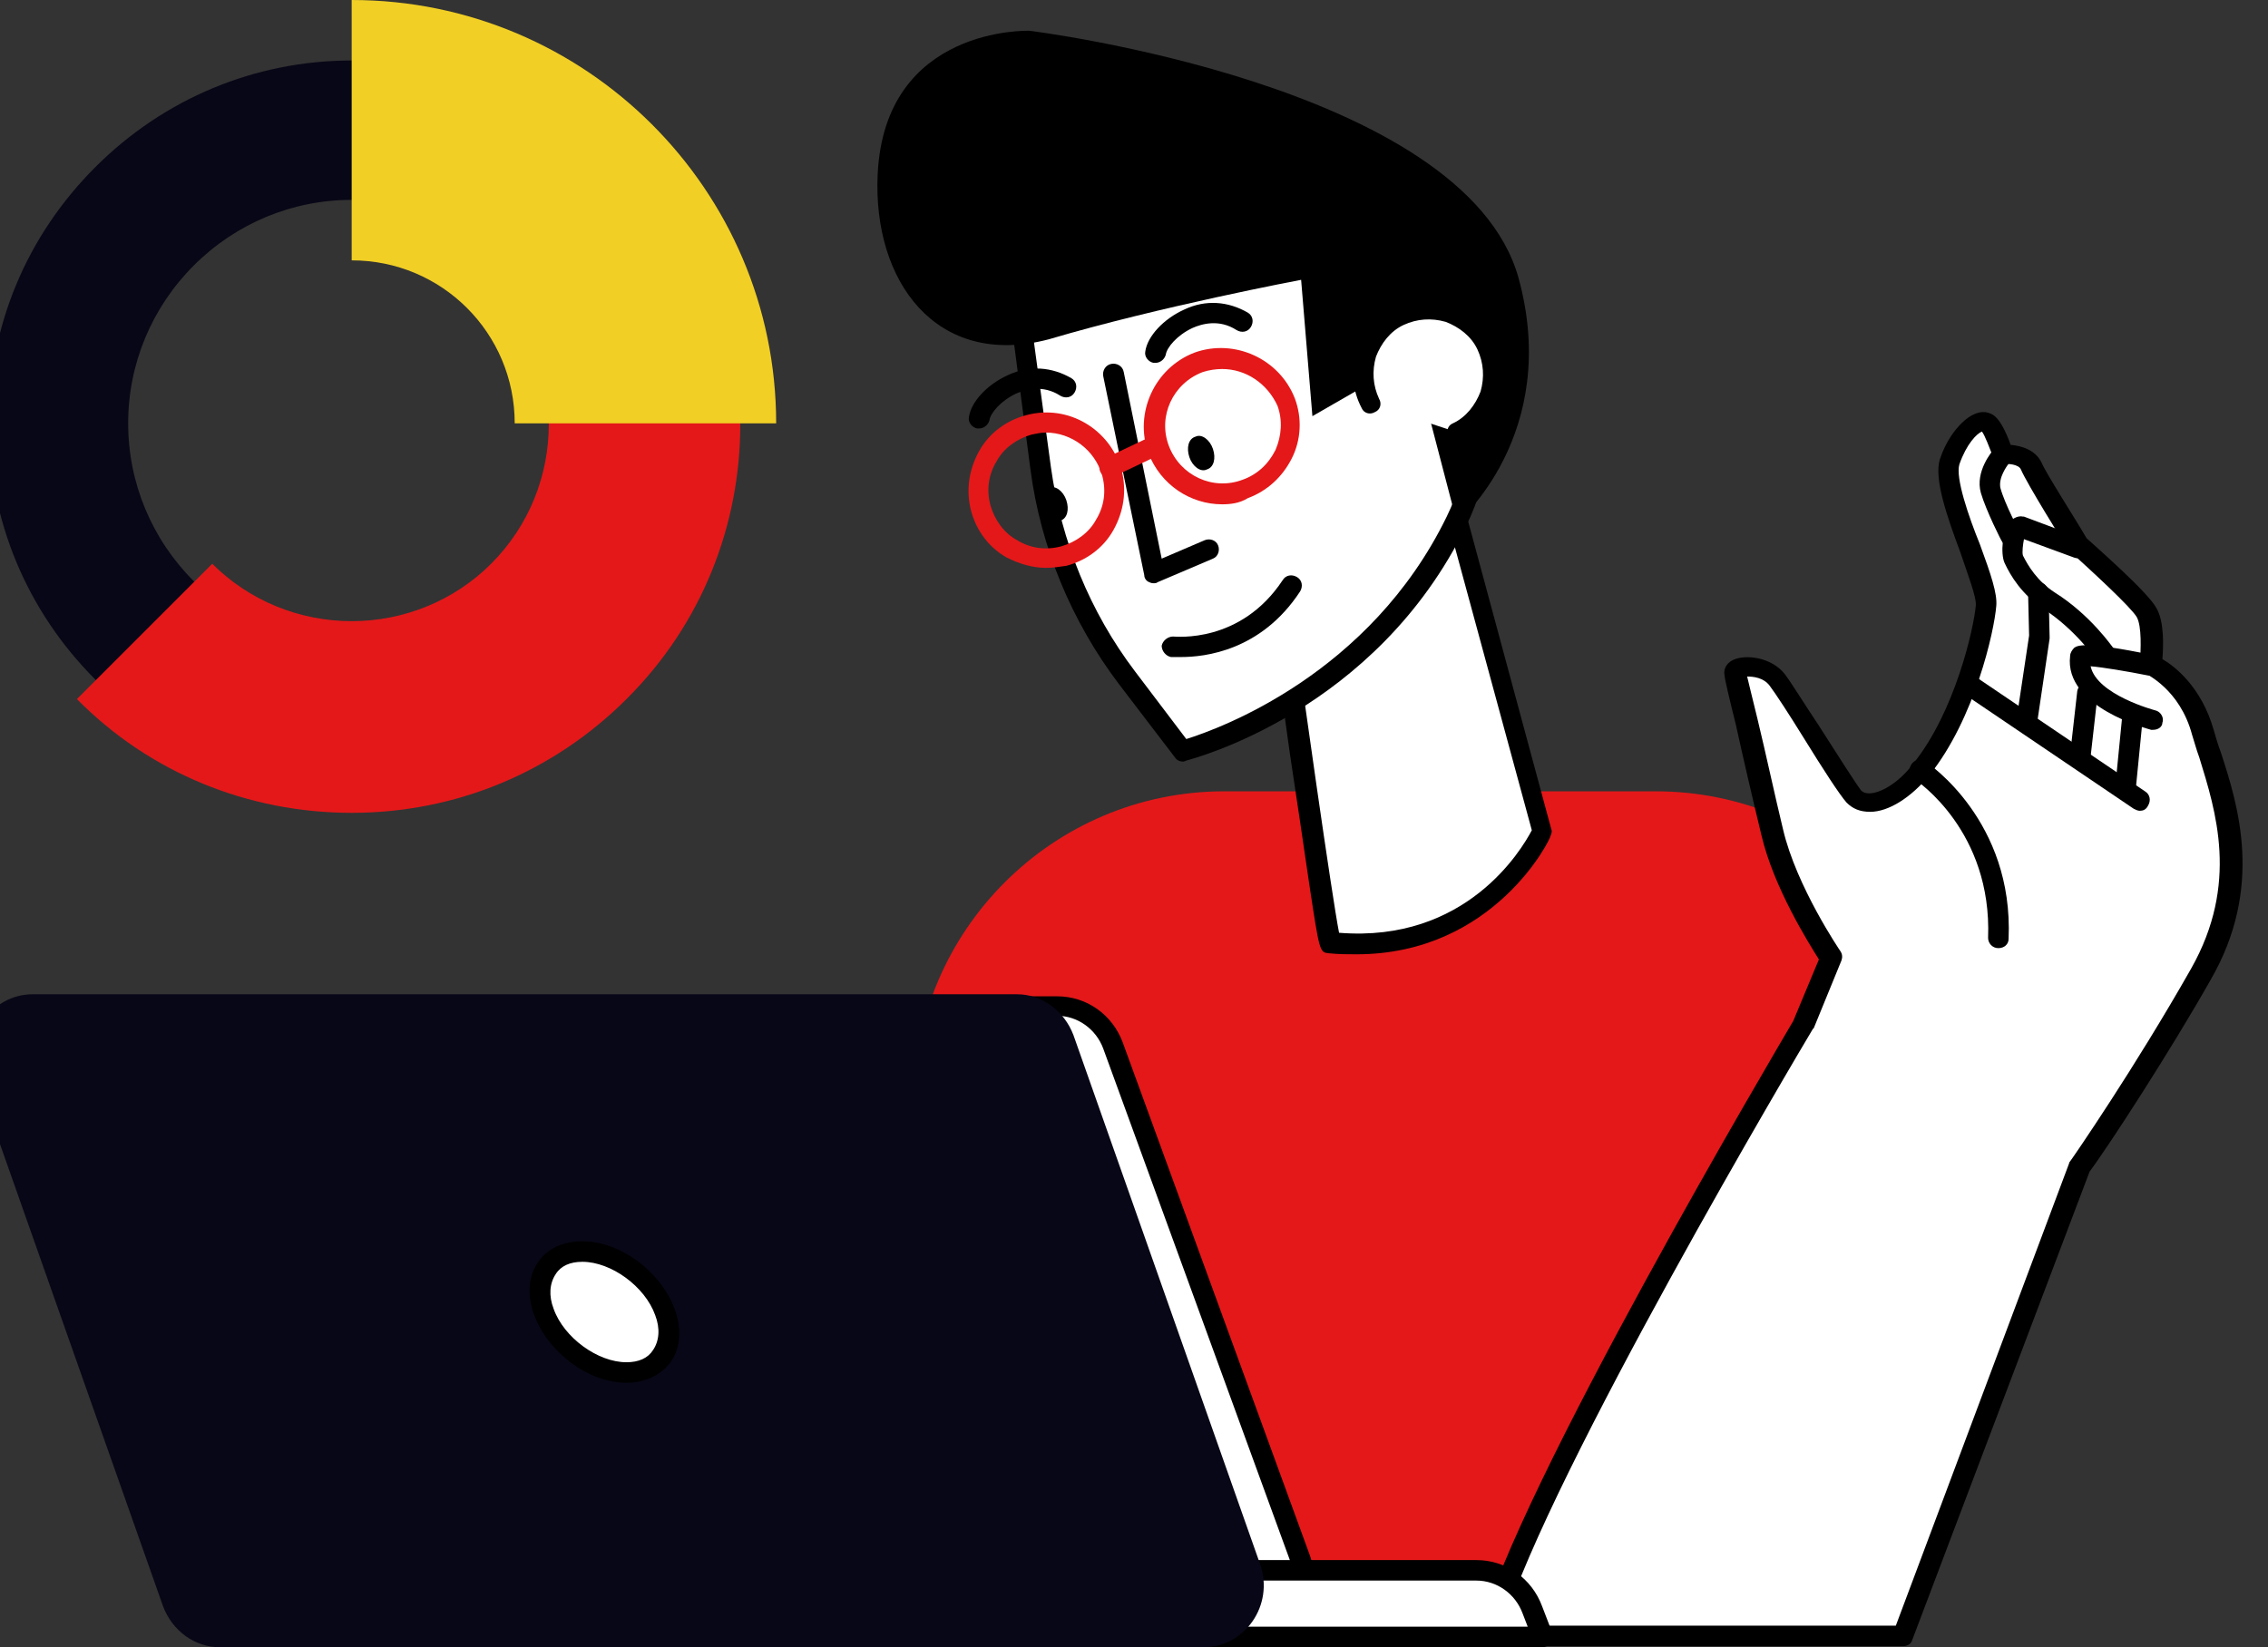 <?xml version="1.0" encoding="UTF-8"?>
<svg xmlns="http://www.w3.org/2000/svg" xmlns:xlink="http://www.w3.org/1999/xlink" version="1.1" id="Ebene_1" x="0px" y="0px" width="221.2px" height="160.7px" viewBox="0 0 221.2 160.7" style="enable-background:new 0 0 221.2 160.7;" xml:space="preserve">
<rect x="0" y="0" width="221.2" height="160.7" fill="#333333" stroke="none"/>
<style type="text/css">
	.st0{fill:#E41819;}
	.st1{fill:#FFFFFF;}
	.st2{fill:#080717;}
	.st3{fill:#F1CF25;}
</style>
<g id="Layer_2">
	<g>
		<g>
			<defs>
				<rect id="SVGID_1_" x="-1399.5" y="-401.5" width="2233.7" height="1178.2"></rect>
			</defs>
			<clipPath id="SVGID_2_">
				<use xlink:href="#SVGID_1_" style="overflow:visible;"></use>
			</clipPath>
		</g>
	</g>
</g>
<g id="_x3C_Layer_x3E_">
	<g>
		<g>
			<path class="st0" d="M178.7,157.9l13.1-50.4c0-16.7-13.6-30.3-30.3-30.3h-42.1c-16.7,0-30.3,13.6-30.3,30.3v50.4H178.7z"></path>
			<g>
				<path class="st1" d="M178.5,93.5l-2.7,6.6c0,0-27,45.3-30.5,59.5h40.3l17.1-45.7l0,0c0,0,6.2-8.8,11.9-18.8s1.6-18.6,0.2-23.6      c-1.4-5-5.1-6.6-5.1-6.6s0.4-3.6-0.4-5.1c-0.8-1.5-6.7-6.7-6.7-6.7s-4-6.3-4.6-7.6c-0.6-1.4-2.8-1.1-2.8-1.1s-1-3-1.7-3.2      s-2.5,1-3.5,3.9c-0.9,2.9,3.8,11.7,3.6,14.1c-0.2,2.4-2.1,10.7-6.3,15.9c-2.4,2.9-5.4,4.1-6.6,2.7c-1.2-1.4-6.1-9.6-7.4-11.4      c-1.4-1.8-4.3-1.4-4.1-0.8s2.3,9.8,3.7,15.6S178.5,93.5,178.5,93.5z"></path>
				<path d="M185.6,160.6h-40.3c-0.3,0-0.6-0.1-0.8-0.4c-0.2-0.2-0.3-0.6-0.2-0.9c3.5-13.9,29.2-57.3,30.6-59.7l2.5-6      c-1-1.6-4.4-7-5.6-12.1c-0.8-3.3-1.8-7.6-2.5-10.8c-0.6-2.4-1.1-4.5-1.1-4.8c-0.1-0.4,0-1.1,0.8-1.5c1.2-0.6,3.8-0.3,5.1,1.4      c0.6,0.8,1.9,2.9,3.3,5c1.6,2.5,3.5,5.5,4.1,6.3c0.1,0.1,0.3,0.3,0.8,0.3c1,0,2.8-0.9,4.3-2.9c4.1-5.1,5.9-13.2,6.1-15.4      c0.1-0.8-0.8-3.1-1.5-5.2c-1.3-3.5-2.6-7.2-2-9.1c0.6-1.8,1.5-2.9,2.1-3.5c0.9-0.9,1.9-1.3,2.7-1c0.3,0.1,1.1,0.3,2.1,3.1      c1.1,0.1,2.4,0.5,3,1.7c0.4,1,3.3,5.5,4.4,7.4c1.2,1.1,6,5.3,6.8,6.8c0.8,1.3,0.7,3.8,0.6,5c1.2,0.7,3.8,2.7,5,6.9      c0.2,0.7,0.4,1.4,0.7,2.2c1.7,5.2,4.2,13.2-1,22.2c-3.9,6.9-10,16.3-11.8,18.7l0,0L186.5,160C186.4,160.4,186,160.6,185.6,160.6      z M146.6,158.6h38.3l16.9-45.1l0,0c0-0.1,0.1-0.2,0.1-0.2c0.3-0.4,6.3-9.1,11.8-18.8c4.7-8.3,2.4-15.4,0.8-20.6      c-0.3-0.8-0.5-1.6-0.7-2.2c-1.2-4.5-4.5-5.9-4.5-6c-0.4-0.2-0.6-0.6-0.6-1c0.1-1.3,0.2-3.6-0.3-4.5c-0.6-1-4.3-4.4-6.5-6.4      c-0.1-0.1-0.1-0.1-0.2-0.2c-0.4-0.6-4-6.4-4.6-7.8c-0.2-0.5-1.3-0.6-1.7-0.5c-0.5,0-0.9-0.2-1-0.7c-0.4-1-0.8-2.1-1.1-2.5      c-0.5,0.2-1.5,1.2-2.2,3.2c-0.4,1.3,0.9,5.1,2,7.8c1.1,3,1.7,4.8,1.6,6c-0.2,2.5-2.1,11-6.5,16.5c-1.8,2.2-4,3.6-5.8,3.6      c-1,0-1.7-0.3-2.3-0.9c-0.7-0.8-2.2-3.1-4.3-6.5c-1.3-2.1-2.6-4.1-3.2-4.9c-0.6-0.8-1.6-0.9-2.2-0.9c0.2,0.8,0.5,2.1,1,4.1      c0.8,3.3,1.7,7.5,2.5,10.8c1.3,5.6,5.6,11.9,5.6,11.9c0.2,0.3,0.2,0.6,0.1,0.9l-2.7,6.6l-0.1,0.1      C175.6,102.4,151.1,143.7,146.6,158.6z M193.1,42.1L193.1,42.1L193.1,42.1z"></path>
			</g>
			<g>
				<path d="M208.7,79.1c-0.2,0-0.4-0.1-0.6-0.2l-16.7-11.3c-0.5-0.3-0.6-0.9-0.3-1.4s0.9-0.6,1.4-0.3l16.7,11.3      c0.5,0.3,0.6,0.9,0.3,1.4C209.3,79,209,79.1,208.7,79.1z"></path>
			</g>
			<g>
				<path d="M210,71.2c-0.1,0-0.2,0-0.2,0c-0.3-0.1-8.5-2.2-7.9-7.2c0-0.3,0.2-0.6,0.4-0.8c0.3-0.2,0.9-0.7,7.6,0.7      c0.5,0.1,0.9,0.6,0.8,1.2c-0.1,0.5-0.6,0.9-1.2,0.8c-2-0.4-4.4-0.8-5.6-0.9c0.6,2.8,6.3,4.3,6.3,4.3c0.5,0.1,0.9,0.7,0.7,1.2      C210.9,70.9,210.5,71.2,210,71.2z"></path>
			</g>
			<g>
				<path d="M205.2,64.7c-0.3,0-0.6-0.2-0.8-0.4c0,0-2-2.9-5.1-4.9c-2.1-1.4-3.2-3.2-3.8-4.5c-0.4-0.9-0.2-3.2,0.5-4      c0.4-0.4,0.9-0.6,1.3-0.5h0.1l5.6,2.1c0.5,0.2,0.8,0.8,0.6,1.3s-0.8,0.8-1.3,0.6l-4.9-1.8c-0.1,0.5-0.2,1.3-0.1,1.6      c0.5,1,1.4,2.5,3.1,3.6c3.5,2.2,5.6,5.3,5.7,5.4c0.3,0.5,0.2,1.1-0.3,1.4C205.6,64.6,205.4,64.7,205.2,64.7z"></path>
			</g>
			<g>
				<path d="M196.2,53.4c-0.4,0-0.7-0.2-0.9-0.5c-0.1-0.1-1.6-3.1-2.1-4.8c-0.6-2.1,1.1-4.1,1.3-4.3c0.4-0.4,1-0.4,1.4-0.1      c0.4,0.4,0.4,1,0.1,1.4c-0.3,0.4-1.1,1.5-0.9,2.5c0.4,1.5,1.9,4.4,2,4.4c0.3,0.5,0.1,1.1-0.4,1.4      C196.5,53.3,196.3,53.4,196.2,53.4z"></path>
			</g>
			<g>
				<path d="M197.6,71.1h-0.1c-0.5-0.1-0.9-0.6-0.8-1.1l1.2-8l-0.1-4.2c0-0.6,0.4-1,1-1l0,0c0.5,0,1,0.4,1,1l0.1,4.3      c0,0.1,0,0.1,0,0.2l-1.2,8.1C198.5,70.8,198.1,71.1,197.6,71.1z"></path>
			</g>
			<g>
				<path d="M202.9,74.7h-0.1c-0.5-0.1-0.9-0.6-0.9-1.1l0.7-6.2c0.1-0.5,0.6-0.9,1.1-0.9c0.5,0.1,0.9,0.6,0.9,1.1l-0.7,6.2      C203.9,74.3,203.4,74.7,202.9,74.7z"></path>
			</g>
			<g>
				<path d="M207.3,77.9h-0.1c-0.5-0.1-1-0.5-0.9-1.1l0.7-7.1c0.1-0.5,0.5-0.9,1.1-0.9c0.5,0.1,1,0.5,0.9,1.1l-0.7,7.1      C208.3,77.5,207.9,77.9,207.3,77.9z"></path>
			</g>
			<g>
				<g>
					<path class="st1" d="M121.3,159.7h-96c-2.4,0-4.6-1.5-5.5-3.8l-18.2-50c-1.4-3.8,1.4-7.8,5.5-7.8h96c2.4,0,4.6,1.5,5.5,3.8       l18.2,49.9C128.1,155.7,125.3,159.7,121.3,159.7z"></path>
					<path d="M121.3,160.7h-96c-2.9,0-5.4-1.8-6.4-4.5L0.7,106.3c-0.8-2.1-0.5-4.4,0.8-6.2c1.3-1.8,3.3-2.9,5.6-2.9h96       c2.9,0,5.4,1.8,6.4,4.5l18.2,49.9c0.8,2.1,0.5,4.4-0.8,6.2C125.6,159.6,123.5,160.7,121.3,160.7z M7.1,99.1c-1.6,0-3,0.8-4,2.1       c-0.9,1.3-1.1,2.9-0.6,4.4l18.2,49.9c0.7,1.9,2.5,3.2,4.5,3.2h96c1.6,0,3-0.8,4-2.1s1.1-2.9,0.6-4.4l-18.2-49.9       c-0.7-1.9-2.5-3.2-4.5-3.2H7.1z"></path>
				</g>
				<g>
					<path class="st1" d="M150.4,159.7l-1-2.6c-0.8-2.3-3-3.8-5.5-3.8H48c-3.6,0-6.2,3.1-5.8,6.5L150.4,159.7L150.4,159.7z"></path>
					<path d="M150.4,160.7H42.2c-0.5,0-0.9-0.4-1-0.9c-0.2-1.9,0.4-3.8,1.7-5.3s3.1-2.3,5.1-2.3h96c2.9,0,5.4,1.8,6.4,4.5l1,2.6       c0.1,0.3,0.1,0.6-0.1,0.9C151.1,160.5,150.8,160.7,150.4,160.7z M43.1,158.7H149l-0.5-1.3c-0.7-1.9-2.5-3.2-4.5-3.2H48       c-1.4,0-2.7,0.6-3.6,1.6C43.7,156.6,43.2,157.6,43.1,158.7z"></path>
				</g>
				<path class="st2" d="M117.4,160.7h-96c-2.4,0-4.6-1.6-5.5-4l-18.2-51.6c-1.4-3.9,1.4-8.1,5.5-8.1h96c2.4,0,4.6,1.6,5.5,4      l18.2,51.6C124.3,156.6,121.4,160.7,117.4,160.7z"></path>
				<g>
					<path class="st1" d="M64.9,128c1.2,3.3-0.5,5.9-3.7,5.9c-3.3,0-6.9-2.6-8-5.9c-1.2-3.3,0.5-5.9,3.7-5.9S63.7,124.7,64.9,128z"></path>
					<path d="M61.1,134.9c-3.7,0-7.6-2.9-9-6.6c-0.7-1.9-0.6-3.8,0.4-5.2c0.9-1.3,2.4-2,4.3-2c3.7,0,7.6,2.9,9,6.6       c0.7,1.9,0.6,3.8-0.4,5.2C64.5,134.1,63,134.9,61.1,134.9z M56.8,123.1c-1.2,0-2.1,0.4-2.6,1.2c-0.6,0.9-0.7,2.1-0.2,3.4       c1,2.8,4.3,5.2,7.1,5.2c1.2,0,2.1-0.4,2.6-1.2c0.6-0.9,0.7-2.1,0.2-3.4l0,0C62.9,125.5,59.6,123.1,56.8,123.1z"></path>
				</g>
			</g>
			<g>
				<g>
					<path class="st1" d="M140.6,44.9l9.8,36.3c0,0-5.8,12.4-20.7,10.8c-0.3,0-5.4-37.2-5.4-37.2L140.6,44.9z"></path>
					<path d="M132.3,93.1c-0.9,0-1.7,0-2.7-0.1c-0.9-0.1-0.9-0.1-1.9-6.7c-0.5-3.5-1.2-8.1-1.9-12.8c-1.3-9.3-2.6-18.6-2.6-18.6       c-0.1-0.4,0.1-0.8,0.5-1L140,44c0.3-0.2,0.6-0.2,0.9-0.1c0.3,0.1,0.5,0.4,0.6,0.7l9.8,36.3c0.1,0.2,0,0.5-0.1,0.7       C151.3,81.7,145.8,93.1,132.3,93.1z M130.6,91c12.4,1,17.8-8.1,18.8-10L140,46.4l-14.6,8.9C127.2,68.4,129.9,87.4,130.6,91z"></path>
				</g>
				<g>
					<path class="st1" d="M99.6,31.1l1.9,14.6c1,7.4,3.9,14.4,8.4,20.4l5.5,7.2c0,0,17.9-4.5,26.7-22.4C150.7,33,134.1,3,99.6,31.1z       "></path>
					<path d="M115.4,74.3c-0.3,0-0.6-0.1-0.8-0.4l-5.5-7.2c-4.6-6.1-7.6-13.3-8.6-20.9l-1.9-14.6c0-0.3,0.1-0.7,0.4-0.9       c7.1-5.8,25.1-18.1,38.3-7.7c7.9,6.3,10.5,18.9,5.7,28.7c-8.8,18.1-26.6,22.7-27.3,22.9C115.5,74.3,115.4,74.3,115.4,74.3z        M100.6,31.6l1.9,14c1,7.2,3.8,14.1,8.2,19.9l5,6.6c3.2-1,17.9-6.3,25.4-21.7c4.4-9,2.1-20.5-5.1-26.2       C127.6,17.6,114.7,20.2,100.6,31.6z"></path>
				</g>
				<g>
					<path d="M95.5,41.8c-0.1,0-0.1,0-0.2,0c-0.5-0.1-0.9-0.6-0.8-1.1c0.2-1.5,1.8-3.2,3.8-4.1c2.1-1,4.3-0.8,6.2,0.3       c0.5,0.3,0.6,0.9,0.3,1.4c-0.3,0.5-0.9,0.6-1.4,0.3c-1.7-1.1-3.4-0.6-4.3-0.2c-1.5,0.7-2.5,1.9-2.6,2.6       C96.4,41.4,96,41.8,95.5,41.8z"></path>
				</g>
				<g>
					<path d="M112.7,35.4c-0.1,0-0.1,0-0.2,0c-0.5-0.1-0.9-0.6-0.8-1.1c0.2-1.5,1.8-3.2,3.8-4.1c2.1-1,4.3-0.8,6.2,0.3       c0.5,0.3,0.6,0.9,0.3,1.4c-0.3,0.5-0.9,0.6-1.4,0.3c-1.7-1.1-3.4-0.6-4.3-0.2c-1.5,0.7-2.5,1.9-2.6,2.6       C113.6,35,113.2,35.4,112.7,35.4z"></path>
				</g>
				<path d="M116,44.6c0.3,0.9,1.1,1.5,1.7,1.2c0.7-0.2,0.9-1.1,0.6-2s-1.1-1.5-1.7-1.2C115.9,42.8,115.7,43.7,116,44.6z"></path>
				<path d="M101.7,49.6c0.3,0.9,1.1,1.5,1.7,1.2c0.7-0.2,0.9-1.1,0.6-2s-1.1-1.5-1.7-1.2C101.6,47.8,101.4,48.7,101.7,49.6z"></path>
				<g>
					<path class="st0" d="M102,55.4c-1.3,0-2.6-0.4-3.8-1c-1.8-1-3-2.7-3.5-4.6c-0.5-2-0.2-4,0.8-5.8s2.7-3,4.6-3.5       c4.1-1.1,8.2,1.4,9.3,5.4c0.5,2,0.2,4-0.8,5.8s-2.7,3-4.6,3.5C103.3,55.3,102.7,55.4,102,55.4z M102,42.2       c-0.5,0-0.9,0.1-1.4,0.2l0,0c-1.4,0.4-2.7,1.3-3.4,2.6c-0.8,1.3-1,2.8-0.6,4.3c0.4,1.4,1.3,2.7,2.6,3.4c1.3,0.8,2.8,1,4.3,0.6       c1.4-0.4,2.7-1.3,3.4-2.6c0.8-1.3,1-2.8,0.6-4.3C106.8,43.9,104.5,42.2,102,42.2z M100.4,41.4L100.4,41.4L100.4,41.4z"></path>
				</g>
				<g>
					<path d="M112.6,56.9c-0.2,0-0.3,0-0.5-0.1c-0.3-0.1-0.5-0.4-0.5-0.7l-4-19.4c-0.1-0.5,0.2-1.1,0.8-1.2c0.5-0.1,1.1,0.2,1.2,0.8       l3.7,18.2l4.2-1.8c0.5-0.2,1.1,0,1.3,0.5c0.2,0.5,0,1.1-0.5,1.3l-5.4,2.3C112.9,56.8,112.8,56.9,112.6,56.9z"></path>
				</g>
				<g>
					<path class="st0" d="M108.2,46.6c-0.4,0-0.7-0.2-0.9-0.6c-0.2-0.5,0-1.1,0.5-1.3l4-1.9c0.5-0.2,1.1,0,1.3,0.5       c0.2,0.5,0,1.1-0.5,1.3l-4,1.9C108.4,46.5,108.3,46.6,108.2,46.6z"></path>
				</g>
				<path d="M126.9,27.3l1.1,13.3l9.9-5.7l4.2,16.1c0,0,10.2-8.6,6-23.9C142.8,8.2,100.4,3,100.4,3S86.3,2.5,85.6,17      c-0.5,10.4,5.7,19,16.7,16.1C113.1,29.9,126.9,27.3,126.9,27.3z"></path>
				<g>
					<path class="st1" d="M133.7,39.4c-1.6-3.1-0.4-6.9,2.8-8.5c3.1-1.6,6.9-0.4,8.5,2.8c1.6,3.1,0.4,6.9-2.8,8.5L133.7,39.4z"></path>
					<path d="M142.2,43.1c-0.4,0-0.7-0.2-0.9-0.5c-0.3-0.5-0.1-1.1,0.4-1.3c1.3-0.6,2.2-1.8,2.7-3.1c0.4-1.4,0.3-2.8-0.3-4.1       s-1.8-2.2-3.1-2.7c-1.4-0.4-2.8-0.3-4.1,0.3s-2.2,1.8-2.7,3.1c-0.4,1.4-0.3,2.8,0.3,4.1c0.3,0.5,0.1,1.1-0.4,1.3       c-0.5,0.3-1.1,0.1-1.3-0.4c-0.9-1.7-1.1-3.7-0.4-5.6s1.9-3.4,3.6-4.3c1.7-0.9,3.7-1,5.6-0.4c1.9,0.6,3.4,1.9,4.3,3.6       c0.9,1.7,1.1,3.7,0.4,5.6s-1.9,3.4-3.6,4.3C142.5,43.1,142.4,43.1,142.2,43.1z"></path>
				</g>
				<g>
					<path class="st0" d="M119.2,49.2c-3.1,0-6-1.9-7.2-5c-1.4-3.9,0.6-8.3,4.5-9.8c3.9-1.4,8.3,0.6,9.8,4.5l0,0       c0.7,1.9,0.6,4-0.3,5.8s-2.4,3.2-4.3,3.9C120.9,49.1,120,49.2,119.2,49.2z M119.2,36c-0.6,0-1.3,0.1-1.9,0.3       c-2.9,1.1-4.4,4.3-3.3,7.2s4.3,4.4,7.2,3.3c1.4-0.5,2.5-1.5,3.2-2.9c0.6-1.4,0.7-2.9,0.2-4.3l0,0C123.6,37.4,121.5,36,119.2,36       z"></path>
				</g>
				<g>
					<path d="M115.2,64.1c-0.6,0-0.9,0-1,0c-0.5-0.1-0.9-0.6-0.9-1.1c0.1-0.5,0.6-0.9,1.1-0.9l0,0c0.3,0,6.6,0.7,10.7-5.5       c0.3-0.5,0.9-0.6,1.4-0.3s0.6,0.9,0.3,1.4C123,63.5,117.5,64.1,115.2,64.1z"></path>
				</g>
			</g>
		</g>
		<g>
			<path class="st2" d="M34.3,76.7c-9.5,0-18.3-3.7-25-10.4s-10.4-15.6-10.4-25c0-9.5,3.7-18.3,10.4-25s15.6-10.4,25-10.4     c9.5,0,18.3,3.7,25,10.4c13.8,13.8,13.8,36.2,0,50l0,0C52.7,73,43.8,76.7,34.3,76.7z M34.3,19.5c-5.8,0-11.3,2.3-15.4,6.4     s-6.4,9.6-6.4,15.4s2.3,11.3,6.4,15.4s9.6,6.4,15.4,6.4s11.3-2.3,15.4-6.4c8.5-8.5,8.5-22.3,0-30.8     C45.6,21.8,40.1,19.5,34.3,19.5z"></path>
		</g>
		<g>
			<path class="st0" d="M34.3,79.3c-10.1,0-19.7-3.9-26.8-11.1L20.7,55c3.6,3.6,8.5,5.6,13.6,5.6s10-2,13.6-5.6     c7.5-7.5,7.5-19.7,0-27.2l13.2-13.2c14.8,14.8,14.8,38.9,0,53.6C54,75.3,44.5,79.3,34.3,79.3z"></path>
		</g>
		<g>
			<path class="st3" d="M75.7,41.3H50.2c0-8.8-7.1-15.9-15.9-15.9V0C57.1,0,75.7,18.5,75.7,41.3z"></path>
		</g>
		<g>
			<path d="M194.9,92.5L194.9,92.5c-0.6,0-1-0.5-1-1c0.4-10.4-6.9-15.3-7.2-15.5c-0.5-0.3-0.6-0.9-0.3-1.4s0.9-0.6,1.4-0.3     c0.3,0.2,8.6,5.8,8.1,17.3C195.9,92.1,195.5,92.5,194.9,92.5z"></path>
		</g>
	</g>
</g>
</svg>
